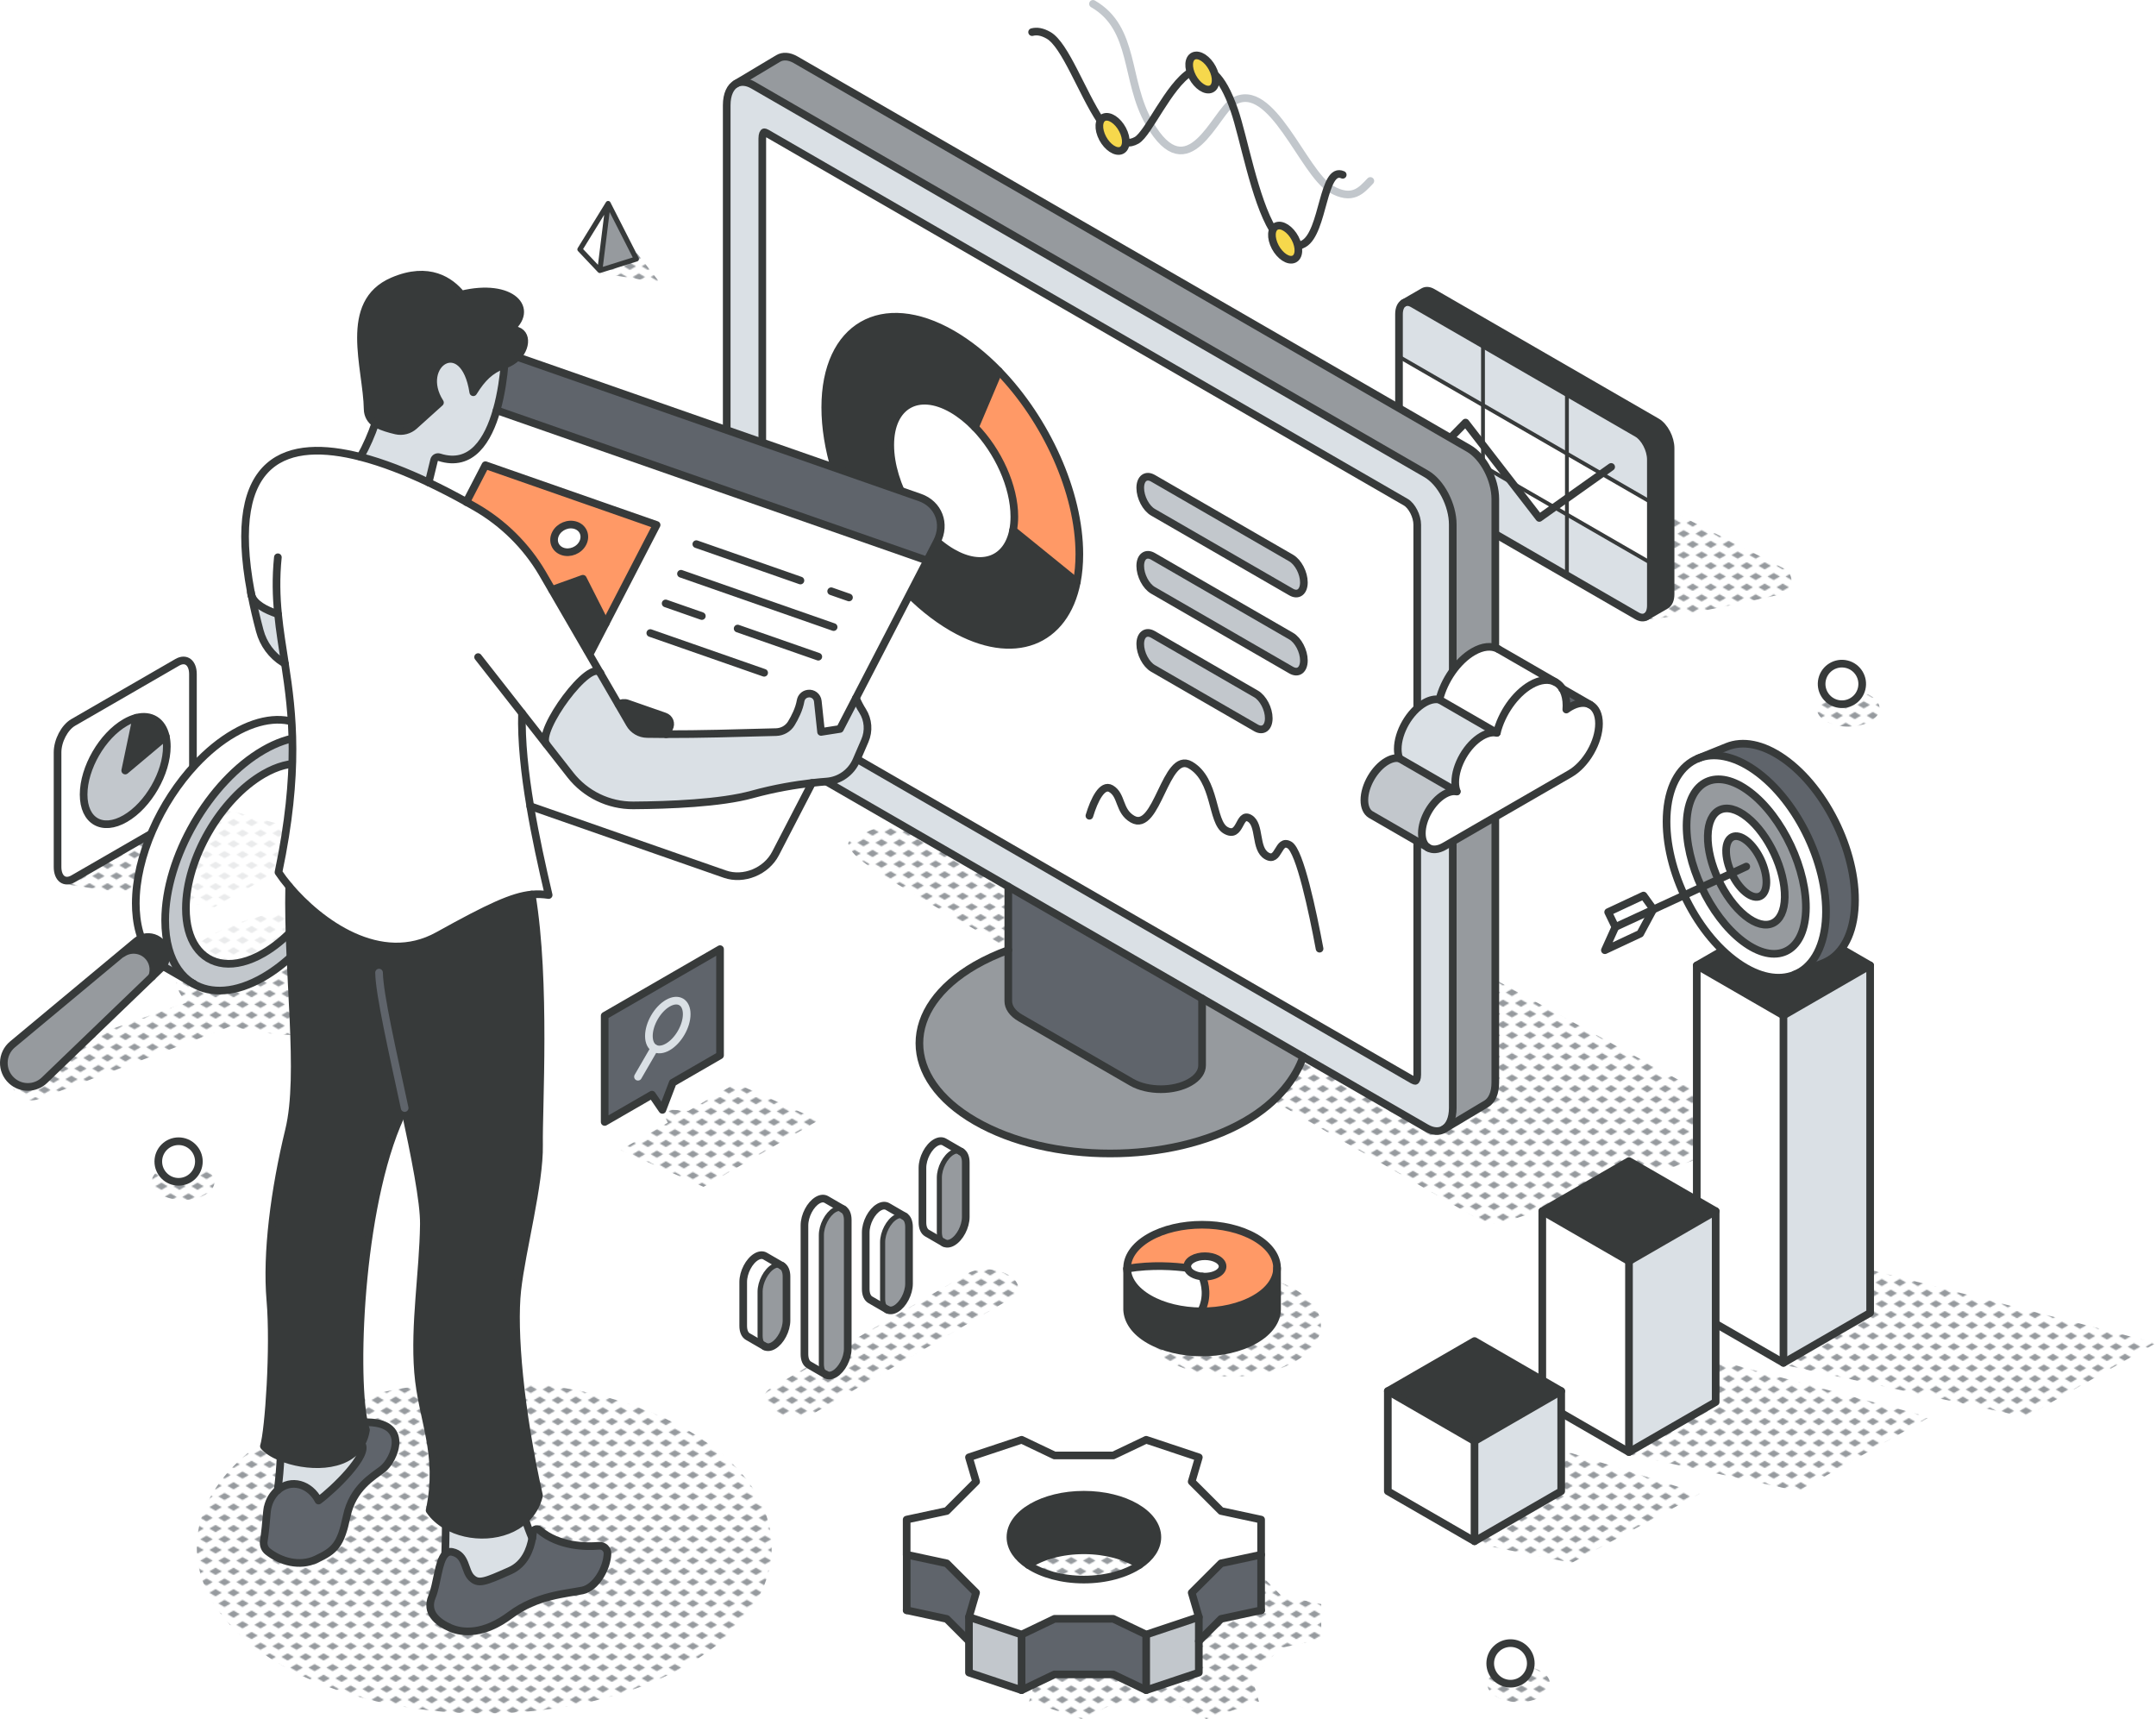 <?xml version="1.0" encoding="UTF-8"?>
<svg id="Layer_2" data-name="Layer 2" xmlns="http://www.w3.org/2000/svg" xmlns:xlink="http://www.w3.org/1999/xlink" viewBox="0 0 765.99 610.68">
  <defs>
    <style>
      .cls-1 {
        fill: url(#New_Pattern_Swatch_3);
      }

      .cls-2 {
        fill: #c2c7cc;
      }

      .cls-3, .cls-4, .cls-5, .cls-6, .cls-7, .cls-8, .cls-9 {
        fill: none;
      }

      .cls-3, .cls-10, .cls-11, .cls-5, .cls-6, .cls-7, .cls-8, .cls-9 {
        stroke-linecap: round;
        stroke-linejoin: round;
      }

      .cls-3, .cls-10, .cls-11, .cls-5, .cls-7, .cls-8 {
        stroke-width: 2.72px;
      }

      .cls-3, .cls-10, .cls-11, .cls-6, .cls-9 {
        stroke: #373a3a;
      }

      .cls-12 {
        fill: #969a9e;
      }

      .cls-13, .cls-11, .cls-14 {
        fill: #fff;
      }

      .cls-10 {
        fill: #f6d84c;
      }

      .cls-5 {
        stroke: #dae0e5;
      }

      .cls-15 {
        fill: #f96;
      }

      .cls-16 {
        fill: #373a3a;
      }

      .cls-14 {
        opacity: .8;
      }

      .cls-6 {
        stroke-width: 1.36px;
      }

      .cls-17 {
        fill: #dae0e5;
      }

      .cls-18 {
        fill: url(#New_Pattern_Swatch_3-2);
      }

      .cls-7 {
        stroke: #5f646b;
      }

      .cls-8 {
        stroke: #c2c7cc;
      }

      .cls-9 {
        stroke-width: 1.81px;
      }

      .cls-19 {
        fill: #5f646b;
      }
    </style>
    <pattern id="New_Pattern_Swatch_3" data-name="New Pattern Swatch 3" x="0" y="0" width="16" height="19" patternTransform="translate(-4704.23 -4480.6) scale(.4)" patternUnits="userSpaceOnUse" viewBox="0 0 16 19">
      <g>
        <rect class="cls-4" x="0" width="16" height="19"/>
        <g>
          <polygon class="cls-12" points="16 22.18 10.5 19 16 15.82 21.5 19 16 22.18"/>
          <polygon class="cls-12" points="8 12.68 2.5 9.5 8 6.32 13.5 9.5 8 12.68"/>
        </g>
        <polygon class="cls-12" points="0 22.18 -5.5 19 0 15.82 5.5 19 0 22.18"/>
        <polygon class="cls-12" points="16 3.18 10.5 0 16 -3.18 21.5 0 16 3.18"/>
        <polygon class="cls-12" points="0 3.18 -5.5 0 0 -3.18 5.5 0 0 3.18"/>
      </g>
    </pattern>
    <pattern id="New_Pattern_Swatch_3-2" data-name="New Pattern Swatch 3" patternTransform="translate(-4701.21 -4477.22) scale(.4)" xlink:href="#New_Pattern_Swatch_3"/>
  </defs>
  <g id="Layer_2-2" data-name="Layer 2">
    <g>
      <path class="cls-1" d="M244.26,591.4c-39.88,23.03-104.54,23.03-144.43,0-39.88-23.03-39.88-60.36,0-83.38,39.88-23.03,104.54-23.03,144.43,0,39.88,23.03,39.88,60.36,0,83.38Z"/>
      <path class="cls-1" d="M547.45,602.77c-4.36,2.52-11.42,2.52-15.78,0-4.36-2.52-4.36-6.59,0-9.11s11.42-2.52,15.78,0c4.36,2.52,4.36,6.59,0,9.11Z"/>
      <path class="cls-1" d="M72.94,424.38c-4.36,2.52-11.42,2.52-15.78,0-4.36-2.52-4.36-6.59,0-9.11,4.36-2.52,11.42-2.52,15.78,0,4.36,2.52,4.36,6.59,0,9.11Z"/>
      <path class="cls-1" d="M664.52,256.23c-4.36,2.52-11.42,2.52-15.78,0-4.36-2.52-4.36-6.59,0-9.11,4.36-2.52,11.42-2.52,15.78,0s4.36,6.59,0,9.11Z"/>
      <path class="cls-1" d="M460.08,483.69c-12.28,7.09-32.2,7.09-44.48,0-12.28-7.09-12.28-18.59,0-25.68,12.28-7.09,32.2-7.09,44.48,0,12.28,7.09,12.28,18.59,0,25.68Z"/>
      <polygon class="cls-1" points="469.41 569.83 469.41 582.31 455.19 585.36 444.75 595.79 447.28 604.44 428.58 610.68 416.88 605.08 396.01 605.08 384.32 610.68 365.62 604.44 368.14 595.79 357.71 585.36 343.5 582.31 343.48 582.31 343.48 569.83 357.71 566.78 368.16 556.34 365.62 547.71 384.33 541.47 396.01 547.05 416.88 547.05 428.58 541.47 447.28 547.71 444.75 556.34 455.19 566.78 469.41 569.83"/>
      <polygon class="cls-1" points="523.74 548.19 558.4 555.18 603.9 530.61 545.13 512.03 523.74 548.19"/>
      <polygon class="cls-1" points="577.95 516.53 638.99 529.73 685.44 503.43 599.35 480.37 577.95 516.53"/>
      <polygon class="cls-1" points="633.26 484.73 719.55 503.39 765.99 477.1 654.66 448.57 633.26 484.73"/>
      <path class="cls-18" d="M477.42,405.51l47.23,27.27c2.55,1.47,6.36,2.26,8.5,1.76l94.38-30.72c2.14-.5,1.8-2.11-.76-3.58l-193.91-105.97c-2.56-1.48-6.36-2.27-8.5-1.76l-3.29.76c-1.24-1.15-2.77-2.09-4.52-2.8-25-10.08-52.88-7.98-78.86-3.52-.09.02-37.58,8.59-36.28,12.91,2.24,7.4,11.11,10.45,154.59,93.29l21.41,12.36Z"/>
      <polygon class="cls-1" points="249.95 421.61 220.43 408.52 237.24 398.82 235.03 394.07 244.62 394.55 261.42 384.85 290.94 397.94 249.95 421.61"/>
      <path class="cls-1" d="M359.3,461.21l-70.03,40.78c-3.68,2.12-10.11,1.86-14.35-.6-4.25-2.45-4.71-6.16-1.03-8.29l70.03-40.78c3.68-2.12,10.11-1.86,14.35.6,4.25,2.45,4.71,6.16,1.03,8.29Z"/>
      <path class="cls-1" d="M585.32,220.06c10.36-.86,32.87-5.66,47.32-8.91,4.5-1.01,5.26-7.09,1.16-9.19l-60.68-31.01,12.21,49.1Z"/>
      <polygon class="cls-1" points="213.69 97.09 234.46 100.43 222.66 85.3 213.69 97.09"/>
      <polygon class="cls-1" points="21.61 313.84 76.22 322.24 118.62 298.18 55.6 280.62 21.61 313.84"/>
      <path class="cls-1" d="M148.05,325.52c-22.03-6.85-54.85-3.75-73.33,6.91-12.77,7.38-15.33,16.44-8.41,23.59,0,0-57.61,20.68-57.64,20.69-3.78,1.43-5.68,5.65-4.25,9.43,1.43,3.78,5.65,5.68,9.43,4.25l68.49-25.91c22,6.38,54,3.22,72.14-7.26,18.47-10.66,15.59-24.86-6.43-31.71Z"/>
      <g>
        <g>
          <path class="cls-13" d="M48.42,255c-1.25.32-2.57.87-3.93,1.66-8.16,4.71-14.78,16.17-14.78,25.59s6.62,13.25,14.78,8.54c8.17-4.71,14.78-16.18,14.78-25.61,0-1.31-.13-2.49-.37-3.57-1.2-5.43-5.27-7.97-10.48-6.61ZM26.01,312.16c-3.08,1.78-5.57-.1-5.57-4.2v-40.7c0-4.1,2.49-8.86,5.57-10.63l36.97-21.35c3.07-1.77,5.56.11,5.56,4.21v40.7c0,4.1-2.49,8.85-5.56,10.62l-36.97,21.35Z"/>
          <path class="cls-2" d="M58.91,261.61c.25,1.08.37,2.27.37,3.57,0,9.43-6.62,20.89-14.78,25.61-8.16,4.71-14.78.89-14.78-8.54s6.62-20.88,14.78-25.59c1.36-.79,2.68-1.34,3.93-1.66l-3.93,18.72,14.41-12.11Z"/>
          <path class="cls-16" d="M58.91,261.61l-14.41,12.11,3.93-18.72c5.22-1.36,9.28,1.18,10.48,6.61Z"/>
        </g>
        <g>
          <path class="cls-3" d="M62.99,290.81l-36.97,21.35c-3.08,1.78-5.57-.1-5.57-4.2v-40.7c0-4.1,2.49-8.86,5.57-10.63l36.97-21.35c3.07-1.77,5.56.11,5.56,4.21v40.7c0,4.1-2.49,8.85-5.56,10.62Z"/>
          <path class="cls-3" d="M48.42,255c-1.25.32-2.57.87-3.93,1.66-8.16,4.71-14.78,16.17-14.78,25.59s6.62,13.25,14.78,8.54c8.17-4.71,14.78-16.18,14.78-25.61,0-1.31-.13-2.49-.37-3.57-1.22-5.43-5.26-7.96-10.48-6.61Z"/>
          <polyline class="cls-3" points="58.91 261.6 44.49 273.72 48.42 255 48.42 254.99"/>
        </g>
      </g>
      <g>
        <g>
          <path class="cls-19" d="M255.82,337.17v37.73l-16.8,9.7-3.69,9.67-3.69-5.41-16.81,9.7v-37.72l40.99-23.67ZM237.26,371.9c3.71-2.14,6.72-7.35,6.72-11.64s-3.01-6.02-6.72-3.88c-3.71,2.14-6.72,7.36-6.72,11.64s3,6.02,6.72,3.88Z"/>
          <path class="cls-19" d="M243.98,360.26c0,4.29-3.01,9.49-6.72,11.64-3.71,2.14-6.72.41-6.72-3.88s3-9.49,6.72-11.64c3.71-2.14,6.72-.4,6.72,3.88Z"/>
        </g>
        <g>
          <polygon class="cls-3" points="239.02 384.6 235.33 394.27 231.63 388.86 214.83 398.56 214.83 360.84 255.82 337.17 255.82 374.9 239.02 384.6"/>
          <path class="cls-5" d="M243.98,360.26c0-4.28-3.01-6.02-6.72-3.88-3.71,2.14-6.72,7.36-6.72,11.64s3,6.02,6.72,3.88c3.71-2.14,6.72-7.35,6.72-11.64Z"/>
          <line class="cls-5" x1="232.51" y1="372.38" x2="226.66" y2="382.49"/>
        </g>
      </g>
      <g>
        <g>
          <path class="cls-16" d="M593.53,159.23v51.83c0,1.97-.66,3.35-1.7,3.95l-6.98,4.04c1.03-.59,1.68-1.98,1.68-3.95v-51.83c0-3.6-2.19-7.79-4.89-9.35l-79.69-46.02c-1.19-.69-2.28-.75-3.13-.3l6.91-3.99c.86-.5,1.98-.45,3.2.25l79.7,46.02c2.7,1.56,4.9,5.75,4.9,9.35Z"/>
          <path class="cls-17" d="M586.53,200v15.1c0,1.97-.65,3.36-1.68,3.95-.86.5-1.98.45-3.21-.25l-24.93-14.4v-21.62l29.82,17.22Z"/>
          <polygon class="cls-13" points="586.53 178.38 586.53 200 556.7 182.78 556.7 177.02 569.04 168.27 586.53 178.38"/>
          <path class="cls-17" d="M569.04,168.27l-12.34-7.13v-21.63l24.93,14.4c2.7,1.56,4.89,5.75,4.89,9.35v15.1l-17.49-10.1Z"/>
          <polygon class="cls-13" points="569.04 168.27 556.7 177.02 556.7 161.15 569.04 168.27"/>
          <polygon class="cls-17" points="556.7 182.78 556.7 204.4 526.88 187.18 526.88 165.55 537.28 171.56 546.88 183.99 552.22 180.2 556.7 182.78"/>
          <polygon class="cls-13" points="556.7 177.02 556.7 182.78 552.22 180.2 556.7 177.02"/>
          <polygon class="cls-13" points="556.7 171.95 556.7 177.02 552.22 180.2 537.28 171.56 526.88 158.12 526.88 143.93 556.7 161.15 556.7 171.95"/>
          <polygon class="cls-17" points="556.7 139.52 556.7 161.15 526.88 143.93 526.88 122.3 556.7 139.52"/>
          <polygon class="cls-13" points="541.57 174.04 552.22 180.2 546.88 183.99 537.28 171.56 541.57 174.04"/>
          <polygon class="cls-13" points="537.28 171.56 526.88 165.55 526.88 158.12 537.28 171.56"/>
          <path class="cls-17" d="M513.24,157.68l13.64,7.88v21.63l-24.93-14.4c-2.71-1.56-4.9-5.75-4.9-9.35v-15.1l16.19,9.34Z"/>
          <polygon class="cls-13" points="526.88 159.5 526.88 165.55 513.24 157.68 520.68 150.11 526.88 158.12 526.88 159.5"/>
          <polygon class="cls-13" points="526.88 143.93 526.88 158.12 520.68 150.11 513.24 157.68 497.04 148.34 497.04 126.71 526.88 143.93"/>
          <path class="cls-17" d="M526.88,122.3v21.63l-29.83-17.23v-15.1c0-1.97.66-3.36,1.69-3.96l.08-.05c.84-.45,1.93-.38,3.13.3l24.93,14.4Z"/>
        </g>
        <g>
          <path class="cls-3" d="M498.73,107.65c-1.03.6-1.69,1.99-1.69,3.96v51.82c0,3.6,2.19,7.79,4.9,9.35l79.69,46.02c1.23.7,2.35.75,3.21.25,1.03-.59,1.68-1.98,1.68-3.95v-51.83c0-3.6-2.19-7.79-4.89-9.35l-79.69-46.02c-1.19-.69-2.28-.75-3.13-.3"/>
          <line class="cls-6" x1="556.7" y1="139.52" x2="556.7" y2="204.4"/>
          <line class="cls-6" x1="526.88" y1="122.3" x2="526.88" y2="187.18"/>
          <line class="cls-6" x1="586.53" y1="178.38" x2="497.04" y2="126.71"/>
          <line class="cls-6" x1="586.53" y1="200" x2="497.04" y2="148.34"/>
          <polyline class="cls-3" points="508.23 162.77 520.68 150.11 546.88 183.99 572.42 165.87"/>
          <path class="cls-3" d="M584.85,219.05l6.98-4.04c1.04-.6,1.7-1.98,1.7-3.95v-51.83c0-3.6-2.2-7.79-4.9-9.35l-79.7-46.02c-1.22-.7-2.34-.75-3.2-.25l-6.99,4.04"/>
        </g>
      </g>
      <g>
        <g>
          <path class="cls-12" d="M4.45,371.01c-4,3.34-4.14,9.4-.3,12.89,3.31,3.02,8.41,2.95,11.64-.16l38.26-36.8c.98-2.6.35-5.67-1.85-7.68-2.41-2.18-5.98-2.41-8.63-.63l-.08-.1-39.03,32.49Z"/>
          <path class="cls-16" d="M43.48,338.52l.08.1c2.65-1.78,6.22-1.55,8.63.63,2.21,2.01,2.83,5.08,1.85,7.68l3.04-2.92c.25-.24.48-.5.68-.76,1.29-1.7,1.63-3.89,1.01-5.85-.33-1.06-.94-2.04-1.83-2.84-1.86-1.69-4.46-2.11-6.7-1.24-.64.25-1.25.6-1.8,1.06l-4.98,4.15Z"/>
          <path class="cls-13" d="M48.25,320.94c0,.79.02,1.57.06,2.33.21,3.78.87,7.15,1.95,10.04,2.24-.87,4.84-.45,6.7,1.24.89.8,1.49,1.79,1.83,2.84l1.17-.34c-.83-2.97-1.27-6.34-1.27-10.09,0-22.26,15.64-49.35,34.92-60.48,9.45-5.45,18.03-6.07,24.32-2.65l-10.07-5.82c-6.32-3.65-15.05-3.12-24.69,2.45-4.86,2.8-9.48,6.61-13.69,11.11-12.49,13.36-21.23,32.71-21.23,49.37Z"/>
          <path class="cls-2" d="M57.78,343.25l.59.23s.07.05.1.06l9.98,5.75c-3.96-2.46-6.92-6.62-8.49-12.24l-1.17.34c.62,1.96.28,4.15-1.01,5.85Z"/>
          <path class="cls-2" d="M68.53,349.35c6.34,3.89,15.23,3.46,25.07-2.22,15.76-9.1,29.09-28.85,33.43-47.92.97-4.26,1.49-8.49,1.49-12.56,0-11.13-3.91-18.96-10.23-22.6l-.37-.21c-6.29-3.41-14.87-2.8-24.32,2.65-19.28,11.13-34.92,38.22-34.92,60.48,0,3.75.44,7.12,1.27,10.09,1.57,5.63,4.53,9.78,8.49,12.24l.08.05ZM69.62,336.31c-2.27-3.31-3.56-7.9-3.56-13.59,0-17.57,12.34-38.94,27.55-47.72,4.93-2.84,9.56-4.02,13.57-3.7,8.35.64,13.98,7.74,13.98,19.6,0,17.57-12.34,38.94-27.55,47.72-10.29,5.95-19.26,4.61-23.99-2.31Z"/>
          <path class="cls-14" d="M66.05,322.71c0,5.69,1.29,10.29,3.56,13.59,4.73,6.92,13.7,8.26,23.99,2.31,15.21-8.78,27.55-30.15,27.55-47.72,0-11.87-5.64-18.97-13.98-19.6-4.01-.32-8.63.85-13.57,3.7-15.21,8.79-27.55,30.15-27.55,47.72Z"/>
        </g>
        <g>
          <path class="cls-3" d="M68.53,349.35c6.34,3.89,15.23,3.46,25.07-2.22,15.76-9.1,29.09-28.85,33.43-47.92.97-4.26,1.49-8.49,1.49-12.56,0-11.13-3.91-18.96-10.23-22.6"/>
          <path class="cls-3" d="M117.92,263.83c-6.29-3.41-14.87-2.8-24.32,2.65-19.28,11.13-34.92,38.22-34.92,60.48,0,3.75.44,7.12,1.27,10.09,1.57,5.63,4.53,9.78,8.49,12.24"/>
          <path class="cls-3" d="M107.17,271.29c-4.01-.32-8.63.85-13.57,3.7-15.21,8.79-27.55,30.15-27.55,47.72,0,5.69,1.29,10.29,3.56,13.59,4.73,6.92,13.7,8.26,23.99,2.31,15.21-8.78,27.55-30.15,27.55-47.72,0-11.87-5.64-18.97-13.98-19.6Z"/>
          <path class="cls-3" d="M118.29,264.04l-10.44-6.03c-6.32-3.65-15.05-3.12-24.69,2.45-4.86,2.8-9.48,6.61-13.69,11.11-12.49,13.36-21.23,32.71-21.23,49.37,0,.79.02,1.57.06,2.33.21,3.78.87,7.15,1.95,10.04"/>
          <path class="cls-3" d="M58.37,343.48s.07.05.1.06l10.45,6.02"/>
          <path class="cls-3" d="M54.05,346.93l-38.26,36.8c-3.23,3.11-8.33,3.18-11.64.16-3.84-3.49-3.7-9.55.3-12.89l44.01-36.64c.55-.46,1.16-.81,1.8-1.06,2.24-.87,4.84-.45,6.7,1.24.89.8,1.49,1.79,1.83,2.84.62,1.96.28,4.15-1.01,5.85-.2.26-.43.52-.68.76l-3.04,2.92Z"/>
          <path class="cls-3" d="M43.57,338.62c2.65-1.78,6.22-1.55,8.63.63,2.21,2.01,2.83,5.08,1.85,7.68"/>
        </g>
      </g>
      <g id="avatar_button" data-name="avatar button">
        <g>
          <path class="cls-15" d="M453.72,450.64c.08-4-2.52-8.01-7.79-11.06-10.41-6-27.27-6-37.68,0-5.3,3.06-7.89,7.08-7.79,11.08,8.85-1.49,17-.83,21.42-.23h.02c-.28-1.1.29-2.27,1.75-3.12,2.46-1.42,6.43-1.41,8.88,0,2.46,1.42,2.45,3.72,0,5.13-1.47.84-3.49,1.18-5.39,1.02,1.04,2.55,2.19,7.27-.4,12.37,6.93.05,13.89-1.45,19.19-4.51,5.12-2.96,7.72-6.82,7.8-10.69Z"/>
          <path class="cls-16" d="M400.45,450.65s0,14.55,0,14.62c.17,3.86,2.69,7.72,7.8,10.67,5.12,2.95,11.78,4.45,18.48,4.51,6.93.05,13.89-1.45,19.19-4.51,5.2-3,7.8-6.94,7.8-10.88v-14.42c-.08,3.87-2.68,7.73-7.8,10.69-5.3,3.05-12.26,4.56-19.19,4.51-6.71-.05-13.36-1.55-18.48-4.51-5.11-2.95-7.71-6.8-7.8-10.67Z"/>
          <path class="cls-13" d="M400.45,450.65c.09,3.87,2.69,7.72,7.8,10.67,5.12,2.95,11.78,4.45,18.48,4.51,2.59-5.1,1.44-9.82.4-12.37-1.28-.11-2.51-.46-3.49-1.02-.97-.56-1.56-1.27-1.75-2.01h-.02c-4.42-.6-12.57-1.25-21.42.23Z"/>
          <path class="cls-13" d="M423.64,447.31c-1.47.84-2.04,2.02-1.75,3.11.19.74.78,1.45,1.75,2.01.98.57,2.21.91,3.49,1.02,1.9.17,3.92-.18,5.39-1.02,2.45-1.42,2.46-3.71,0-5.13-2.45-1.41-6.42-1.42-8.88,0Z"/>
        </g>
        <g>
          <path class="cls-3" d="M400.45,450.65c-.09-4,2.5-8.02,7.79-11.08,10.41-6,27.27-6,37.68,0,5.28,3.05,7.88,7.06,7.79,11.06-.08,3.87-2.68,7.73-7.8,10.69-5.3,3.05-12.26,4.56-19.19,4.51-6.71-.05-13.36-1.55-18.48-4.51-5.11-2.95-7.71-6.8-7.8-10.67Z"/>
          <path class="cls-3" d="M421.89,450.42c-.29-1.1.29-2.27,1.75-3.11,2.46-1.42,6.43-1.41,8.88,0,2.46,1.42,2.45,3.72,0,5.13-1.47.84-3.49,1.19-5.39,1.02-1.28-.11-2.51-.46-3.49-1.02-.97-.56-1.56-1.27-1.75-2.01Z"/>
          <path class="cls-3" d="M427.13,453.46c1.04,2.55,2.19,7.27-.4,12.37"/>
          <path class="cls-3" d="M421.87,450.43c-4.42-.6-12.57-1.26-21.42.23"/>
          <path class="cls-3" d="M400.45,450.65s0,14.55,0,14.62c.17,3.86,2.69,7.72,7.8,10.67,5.12,2.95,11.78,4.45,18.48,4.51,6.93.05,13.89-1.45,19.19-4.51,5.2-3,7.8-6.94,7.8-10.88v-14.61"/>
        </g>
      </g>
      <g id="cube">
        <g>
          <polygon class="cls-17" points="633.63 484.13 633.63 360.73 664.43 342.95 664.43 466.36 633.63 484.13"/>
          <polygon class="cls-16" points="633.63 325.17 664.43 342.95 633.63 360.73 602.83 342.95 633.63 325.17"/>
          <polygon class="cls-13" points="602.83 466.36 602.83 342.95 633.63 360.73 633.63 484.13 602.83 466.36"/>
        </g>
        <g>
          <polygon class="cls-3" points="602.83 342.95 633.63 325.17 664.43 342.95 633.63 360.73 602.83 342.95"/>
          <line class="cls-3" x1="633.63" y1="360.73" x2="633.63" y2="484.13"/>
          <polyline class="cls-3" points="602.83 342.95 602.83 466.36 633.63 484.13 664.43 466.36 664.43 342.95"/>
        </g>
      </g>
      <g id="cube-2" data-name="cube">
        <g>
          <polygon class="cls-17" points="609.55 430.24 609.55 498.04 578.75 515.82 578.75 448.02 609.55 430.24"/>
          <polygon class="cls-16" points="609.55 430.24 578.75 448.02 547.95 430.24 578.75 412.46 609.55 430.24"/>
          <polygon class="cls-13" points="578.75 448.02 578.75 515.82 547.95 498.04 547.95 430.24 578.75 448.02"/>
        </g>
        <g>
          <polygon class="cls-3" points="547.95 430.24 578.75 412.46 609.55 430.24 578.75 448.02 547.95 430.24"/>
          <line class="cls-3" x1="578.75" y1="448.02" x2="578.75" y2="515.82"/>
          <polyline class="cls-3" points="547.95 430.24 547.95 498.04 578.75 515.82 609.55 498.04 609.55 430.24"/>
        </g>
      </g>
      <g id="monitor_screen_computer" data-name="monitor screen computer">
        <g>
          <path class="cls-12" d="M531.25,177.28v207.28c0,3.76-1.24,6.41-3.21,7.57l-15.1,9.02h0c1.97-1.16,3.19-3.82,3.19-7.57v-207.26c0-6.94-4.19-14.98-9.39-17.98L267.6,30.26c-2.3-1.32-4.39-1.45-6.03-.56l14.92-8.93c1.65-.97,3.82-.9,6.2.47l239.15,138.08c5.19,2.99,9.41,11.04,9.41,17.96Z"/>
          <path class="cls-17" d="M516.14,368.51v25.06c0,3.76-1.22,6.41-3.19,7.56-1.66,1-3.83.91-6.2-.46l-238.71-137.8c-6.09-3.52-9.84-10.03-9.84-17.08V37.37c0-3.88,1.31-6.56,3.38-7.67,1.63-.89,3.73-.76,6.03.56l239.15,138.08c5.2,2.99,9.39,11.04,9.39,17.98v182.2ZM503.52,381.78v-195.39c0-3.01-1.91-6.75-4.07-8L272.4,47.3c-.47-.27-.76-.31-.86-.31-.3,0-.71.77-.71,2.17v195.39c0,3.02,1.9,6.76,4.07,8.01l227.05,131.09c.47.27.76.31.86.31.29,0,.71-.77.71-2.18Z"/>
          <path class="cls-13" d="M503.52,186.39v195.39c0,1.41-.42,2.18-.71,2.18-.1,0-.39-.04-.86-.31l-227.05-131.09c-2.17-1.25-4.07-4.99-4.07-8.01V49.16c0-1.4.41-2.17.71-2.17.1,0,.39.04.86.31l227.05,131.09c2.16,1.25,4.07,4.99,4.07,8Z"/>
          <path class="cls-12" d="M453.13,369.74l9.84,5.69c-2.43,7.12-8.77,16.06-20.58,22.84-13.25,7.65-30.59,11.48-47.95,11.48s-34.69-3.83-47.94-11.48c-26.47-15.28-26.47-40.07,0-55.37,3.64-2.08,7.58-3.9,11.74-5.4v18.11c0,2.17,1.42,4.34,4.29,5.99l39.53,22.83c5.73,3.31,15.01,3.31,20.73,0,2.88-1.66,4.32-3.84,4.3-6.03v-23.7l26.04,15.03Z"/>
          <path class="cls-19" d="M427.09,378.41c.01,2.18-1.42,4.37-4.3,6.03-5.73,3.31-15.01,3.31-20.73,0l-39.53-22.83c-2.87-1.65-4.29-3.82-4.29-5.99v-40.67l68.86,39.76v23.7Z"/>
        </g>
        <g>
          <path class="cls-3" d="M358.23,314.95l-90.2-52.07c-6.09-3.52-9.84-10.03-9.84-17.08V37.37c0-3.88,1.31-6.56,3.38-7.67,1.64-.88,3.73-.76,6.03.56l239.15,138.08c5.2,2.99,9.39,11.04,9.39,17.98v207.26c0,3.76-1.23,6.4-3.19,7.56-1.67.99-3.83.91-6.2-.46l-148.52-85.73Z"/>
          <path class="cls-3" d="M512.95,401.15l15.1-9.02c1.97-1.16,3.21-3.82,3.21-7.57v-207.28c0-6.92-4.22-14.97-9.41-17.96L282.69,21.24c-2.38-1.37-4.55-1.45-6.2-.47l-15.1,9.02"/>
          <path class="cls-3" d="M462.97,375.43c-2.43,7.12-8.77,16.06-20.58,22.84-13.25,7.65-30.59,11.48-47.95,11.48s-34.69-3.83-47.94-11.48c-26.47-15.28-26.47-40.07,0-55.37,3.64-2.08,7.58-3.9,11.74-5.4"/>
          <path class="cls-3" d="M502.81,383.96c-.1,0-.39-.04-.86-.31l-227.05-131.09c-2.17-1.25-4.07-4.99-4.07-8.01V49.16c0-1.4.41-2.17.71-2.17.1,0,.39.04.86.31l227.05,131.09c2.16,1.25,4.07,4.99,4.07,8v195.39c0,1.41-.42,2.18-.71,2.18Z"/>
          <path class="cls-3" d="M358.23,314.95v40.67c0,2.17,1.42,4.34,4.29,5.99l39.53,22.83c5.73,3.31,15.01,3.31,20.73,0,2.88-1.66,4.32-3.84,4.3-6.03v-23.69"/>
        </g>
      </g>
      <g>
        <g>
          <path class="cls-2" d="M446.24,246.5c2.5,1.44,4.53,5.31,4.53,8.65,0,1.67-.51,2.88-1.33,3.5-.82.62-1.95.64-3.2-.08l-36.6-21.13c-2.5-1.44-4.53-5.32-4.53-8.65,0-1.67.51-2.88,1.33-3.5.82-.62,1.95-.64,3.2.08l36.6,21.13Z"/>
          <path class="cls-2" d="M458.72,225.97c2.5,1.44,4.53,5.32,4.53,8.65,0,1.67-.51,2.89-1.33,3.51-.82.62-1.95.63-3.2-.09l-49.08-28.34c-2.5-1.44-4.53-5.31-4.53-8.65,0-1.66.51-2.88,1.33-3.5.82-.62,1.95-.64,3.2.08l49.08,28.34Z"/>
          <path class="cls-2" d="M458.72,198.24c2.5,1.44,4.53,5.31,4.53,8.65,0,1.66-.51,2.88-1.33,3.5-.82.62-1.95.64-3.2-.08l-49.08-28.34c-2.5-1.44-4.53-5.32-4.53-8.65,0-1.67.51-2.89,1.33-3.51.82-.62,1.95-.63,3.2.09l49.08,28.34Z"/>
          <path class="cls-15" d="M383.47,196.87c0,3.55-.3,6.85-.89,9.86l-22.64-18.37c.29-1.47.44-3.08.44-4.81,0-10.77-5.79-23.31-13.98-31.76h0s8.45-19.95,8.45-19.95c16.76,17.29,28.62,42.98,28.62,65.05Z"/>
          <path class="cls-16" d="M359.94,188.35l22.64,18.37c-4.17,21.42-22.39,28.83-44.24,16.21-24.93-14.39-45.14-49.4-45.14-78.19s20.21-40.45,45.14-26.05c5.82,3.36,11.4,7.86,16.51,13.13l-8.45,19.94h0c-2.5-2.56-5.22-4.76-8.06-6.41-12.18-7.03-22.05-1.34-22.05,12.72s9.87,31.16,22.05,38.19c10.67,6.16,19.57,2.53,21.6-7.92Z"/>
        </g>
        <g>
          <path class="cls-3" d="M382.58,206.72c.59-3.01.89-6.3.89-9.86,0-22.06-11.86-47.76-28.62-65.05-5.11-5.27-10.69-9.76-16.51-13.13-24.93-14.39-45.14-2.73-45.14,26.05s20.21,63.79,45.14,78.19c21.85,12.62,40.06,5.2,44.24-16.21Z"/>
          <path class="cls-3" d="M359.94,188.35c.29-1.47.44-3.08.44-4.81,0-10.77-5.79-23.31-13.98-31.76-2.5-2.58-5.22-4.77-8.06-6.42-12.18-7.03-22.05-1.34-22.05,12.72s9.87,31.16,22.05,38.19c10.67,6.16,19.57,2.53,21.6-7.92Z"/>
          <line class="cls-3" x1="346.4" y1="151.77" x2="354.85" y2="131.82"/>
          <line class="cls-3" x1="359.94" y1="188.35" x2="382.58" y2="206.72"/>
          <path class="cls-3" d="M458.72,210.31l-49.08-28.34c-2.5-1.44-4.53-5.32-4.53-8.65,0-1.67.51-2.89,1.33-3.51.82-.62,1.95-.63,3.2.09l49.08,28.34c2.5,1.44,4.53,5.31,4.53,8.65,0,1.66-.51,2.88-1.33,3.5-.82.62-1.95.64-3.2-.08Z"/>
          <path class="cls-3" d="M458.72,238.04l-49.08-28.34c-2.5-1.44-4.53-5.31-4.53-8.65,0-1.66.51-2.88,1.33-3.5.82-.62,1.95-.64,3.2.08l49.08,28.34c2.5,1.44,4.53,5.32,4.53,8.65,0,1.67-.51,2.89-1.33,3.51-.82.62-1.95.63-3.2-.09Z"/>
          <path class="cls-3" d="M446.24,258.57l-36.6-21.13c-2.5-1.44-4.53-5.32-4.53-8.65,0-1.67.51-2.88,1.33-3.5.82-.62,1.95-.64,3.2.08l36.6,21.13c2.5,1.44,4.53,5.31,4.53,8.65,0,1.67-.51,2.88-1.33,3.5-.82.62-1.95.64-3.2-.08Z"/>
          <path class="cls-3" d="M387.05,289.79c1.74-5.77,4.58-11.41,7.65-9.63,4.01,2.32,2.66,7.93,7.64,10.81,8.85,5.1,11.66-24.36,20.57-19.22,9.16,5.29,7.44,20.25,12.52,23.18,5.49,3.17,4.59-6.52,8.54-4.24,3.94,2.28,1.72,10.83,6.1,13.36,4.37,2.52,3.93-6.27,8.06-3.88,3.69,2.13,8.22,23.67,10.69,36.84"/>
        </g>
      </g>
      <g>
        <g>
          <path class="cls-19" d="M326.79,176.73c6.64,2.32,9.35,9.36,6.05,15.73l-3.45,6.68-152.95-53.39c1.72-6.04,2.48-12.27,2.81-16.18h0c1.84-.59,3.35-1.59,4.49-2.77l143.06,49.93Z"/>
          <path class="cls-13" d="M329.39,199.13l-30.97,59.82-6.71,1.05-1.16-10.91c-.18-1.72-1.75-2.93-3.45-2.69l-.09.02c-1.32.18-2.34,1.21-2.57,2.52-.52,2.99-2.03,5.94-3.31,8.05-1.15,1.86-3.17,3.01-5.36,3.08-14.73.41-26.96.78-39.13.74l1.1-2.12c.88-1.7.15-3.57-1.61-4.19l-13.22-4.61c-1.04-.37-2.21-.21-3.17.32l-11.07-19.17,1.31.46,23.3-45.02-60.82-21.23-6.76,13.06c-4.08-2.28-8.63-4.65-13.41-6.92l1.93-7.91c.2-.83,1.07-1.3,1.88-1.04,11.5,3.68,17.36-6.23,20.34-16.69l152.95,53.39Z"/>
          <path class="cls-17" d="M306.47,252.52c2.02,3.18,2.3,7.16.8,10.6l-3.02,6.99c-1.85,4.27-5.91,7.16-10.55,7.51-1.54.12-3.3.28-5.21.5-5.86.67-13.29,1.88-21.26,4.08-11.19,3.1-29.56,3.81-42.23,3.89-8.71.05-16.96-3.95-22.35-10.81l-8.54-10.9c-3.63-4.63,15.82-31.16,19.3-25.13h0l10.29,17.88c1.26,2.2,3.6,3.56,6.14,3.61,2.28.04,4.54.07,6.79.07,12.17.04,24.39-.34,39.13-.74,2.19-.07,4.22-1.22,5.36-3.08,1.28-2.1,2.79-5.06,3.31-8.05.23-1.31,1.24-2.34,2.57-2.52l.09-.02c1.71-.24,3.27.97,3.45,2.69l1.16,10.91,6.71-1.05,5.67-10.96h0c.75,1.77,1.58,3.28,2.37,4.53Z"/>
          <path class="cls-13" d="M288.49,278.12l-12.98,25.07c-3.29,6.37-11.35,9.65-17.99,7.33l-69.15-24.14c-1.97-11.69-3.21-23.16-2.93-33.06l17.2,21.96c5.38,6.86,13.63,10.86,22.35,10.81,12.68-.08,31.04-.79,42.23-3.89,7.97-2.2,15.4-3.42,21.26-4.08Z"/>
          <path class="cls-16" d="M236.13,254.5c1.77.62,2.49,2.49,1.61,4.19l-1.1,2.12c-2.26,0-4.52-.03-6.79-.07-2.54-.05-4.87-1.41-6.14-3.61l-3.98-6.93c.96-.53,2.13-.69,3.17-.32l13.22,4.61Z"/>
          <path class="cls-15" d="M233.28,186.48l-18.13,35.03-8.07-15.91-10.94,3.94-3.48-5.92c-5.73-9.72-13.89-17.76-23.65-23.41-1.06-.62-2.17-1.24-3.31-1.87h0s6.76-13.07,6.76-13.07l60.82,21.23ZM207.04,192.94c1.32-2.56.24-5.37-2.42-6.3-2.66-.93-5.89.39-7.21,2.93-1.31,2.55-.23,5.37,2.43,6.3,2.65.93,5.89-.39,7.2-2.93Z"/>
          <path class="cls-19" d="M212.83,549.1c1.64-.14,3.07,1.16,3.01,2.8-.19,5.33-4.18,12.11-8.88,13.06-5.68,1.16-16.28,1.75-25.63,8.73-9.36,7-16.85,6.54-21.34,4.58-4.5-1.96-8.86-5.44-6.49-11.09,1.86-4.46,2.16-12.44,4.68-15.08.66-.7,1.48-1.03,2.53-.81,5.01,1.04,4.28,6.65,6.76,9.11,2.48,2.45,4.63,1.61,13.73-2.45,5.31-2.36,7.2-7.6,7.9-11.54.13-.72.21-1.41.27-2.02.1-1.11,1.38-1.61,2.23-.9,7.07,5.94,16.68,5.98,21.23,5.6Z"/>
          <path class="cls-16" d="M207.09,205.59l8.07,15.91-5.17,10-1.31-.46c-4.15-7.16-8.53-14.71-12.52-21.51l10.94-3.94Z"/>
          <path class="cls-13" d="M185.45,253.32c-.28,9.9.96,21.37,2.93,33.06,1.79,10.68,4.18,21.55,6.54,31.57-2.02-.3-3.95-.4-6.01-.19-6.83.66-15.15,4.54-33.26,14.59-20.65,11.47-42.3-4.87-52.92-17.46-1.51-1.78-2.78-3.48-3.8-5.02,7.51-35.84,5-56.43,2.3-74.1-.93-6.04-1.87-11.74-2.45-17.6-4.63-1.54-8.39-3.66-9.39-6.55,0-.02-.02-.04-.02-.05-.09-.42-.16-.83-.24-1.24-9.12-48.57,13.41-54.6,38.92-48.03,8.1,2.07,16.48,5.43,24.23,9.1,4.79,2.27,9.33,4.64,13.41,6.92h0c1.14.64,2.25,1.26,3.31,1.88,9.76,5.64,17.92,13.69,23.65,23.41,1.11,1.89,19.24,33.02,20.76,35.65h0c-3.47-6.03-22.93,20.49-19.3,25.13l-8.66-11.06Z"/>
          <path class="cls-13" d="M204.62,186.64c2.66.93,3.74,3.74,2.42,6.3-1.31,2.55-4.54,3.86-7.2,2.93-2.66-.93-3.74-3.75-2.43-6.3,1.32-2.55,4.54-3.86,7.21-2.93Z"/>
          <path class="cls-16" d="M143.77,393.61c-15.72,30.46-18.33,93.08-14.45,111.64.22,1.06.46,1.98.72,2.74-.3,1.86-.87,3.47-1.67,4.86-5.2,9.15-19.86,8.4-28.68,4.75-2.63-1.09-4.74-2.44-5.92-3.86,1.73-5.47,3.74-35.12,2.3-51.82-1.44-16.69,1.45-39.15,6.63-60.45,4.83-19.92-.63-55.67.05-86.58,10.61,12.58,32.27,28.93,52.92,17.46,18.11-10.05,26.43-13.93,33.26-14.59,5.14,31.09,2.39,76,2.61,88.93.23,13.87-6.14,37.29-7.73,51.62-1.59,14.33.91,42.76,7.73,73-.87,3.46-2.61,6.25-4.89,8.39-7.18,6.73-19.83,7.1-28.26,2.08-2.29-1.36-4.26-3.12-5.73-5.25,4.31-20.24-2.73-32.06-4.1-49.12-1.36-17.06,1.82-35.25,2.06-52.54.11-7.93-3.19-24.39-6.82-41.27Z"/>
          <path class="cls-17" d="M189.1,546.41c-.68,3.95-2.6,9.18-7.9,11.54-9.1,4.06-11.25,4.9-13.73,2.45-2.48-2.46-1.76-8.07-6.76-9.11-1.05-.22-1.87.11-2.53.81h0c.13-3.39.17-6.83.2-10.31,8.43,5.02,21.08,4.64,28.26-2.08.75,2.45,1.58,4.68,2.47,6.71Z"/>
          <path class="cls-16" d="M180.75,117.29c6.45-.96,6.93,5.39,2.98,9.5-1.14,1.18-2.65,2.15-4.49,2.76-.17.06-.34.11-.51.15-4.54,1.76-7.44,4.52-10.59,9.63-3.3-21.4-20.53-9.89-11.84,3.67l-9.14,8.24c-1.75,1.58-4.17,2.21-6.46,1.69-2.58-.59-4.62-1.25-6.63-2.18-.25-.12-.49-.25-.72-.4-1.67-1.07-2.69-2.92-2.73-4.94-.23-14.95-9.08-37.8,8.93-45.55,12.87-5.52,20.51,0,24.37,4.75,17.82-4.34,26.63,5.23,16.84,12.68Z"/>
          <path class="cls-17" d="M179.25,129.56h0c-.33,3.92-1.09,10.15-2.81,16.19-2.98,10.46-8.84,20.37-20.34,16.69-.81-.26-1.68.21-1.88,1.04l-1.93,7.91c-7.75-3.67-16.13-7.02-24.23-9.1,2.16-3.84,3.96-8.01,5.29-11.94.23.14.47.28.72.4,2.01.93,4.05,1.59,6.63,2.18,2.3.52,4.72-.11,6.46-1.69l9.14-8.24c-8.69-13.56,8.54-25.07,11.84-3.67,3.16-5.11,6.06-7.87,10.59-9.63.17-.05.35-.1.51-.15Z"/>
          <path class="cls-19" d="M129.31,505.25c16.84-.48,10.87,13.32,6.59,16.66-3.36,2.62-10.58,6.57-12.72,16.72-2.15,10.15-4.15,12.15-10.86,15.29-5.87,2.75-12.61.81-17.18-2.78-1.1-.87-1.64-2.27-1.42-3.66.45-2.82.87-7.33,1.1-10.15.2-2.53,1.11-4.99,2.78-6.91.34-.39.68-.73,1.03-1.04,4.88-4.27,11.51-2.15,14.54,3.67,5.2-3.77,18.45-16.54,15.2-20.21h0c.8-1.39,1.37-3,1.67-4.86-.26-.76-.5-1.68-.72-2.74Z"/>
          <path class="cls-17" d="M128.38,512.86c3.25,3.67-10,16.43-15.2,20.21-3.03-5.82-9.69-7.97-14.54-3.67.56-4.06.88-8.2,1.05-11.79,8.82,3.66,23.48,4.4,28.68-4.75h0Z"/>
          <path class="cls-17" d="M101.23,235.77l-.59-.37c-4.12-2.56-7.09-6.61-8.34-11.3-1.19-4.44-2.15-8.6-2.91-12.49,1,2.89,4.76,5.01,9.39,6.55.58,5.86,1.52,11.56,2.45,17.6Z"/>
          <path class="cls-13" d="M89.13,210.33c.08.41.15.82.24,1.24-.14-.41-.21-.82-.24-1.24Z"/>
        </g>
        <g>
          <path class="cls-3" d="M152.29,171.39l1.93-7.91c.2-.83,1.07-1.3,1.88-1.04,11.5,3.68,17.36-6.23,20.34-16.69,1.72-6.04,2.48-12.27,2.81-16.18"/>
          <path class="cls-3" d="M128.06,162.29c2.16-3.84,3.96-8.01,5.29-11.94"/>
          <path class="cls-3" d="M133.35,150.36c-1.67-1.07-2.69-2.92-2.73-4.94-.23-14.95-9.08-37.8,8.93-45.55,12.87-5.52,20.51,0,24.37,4.75,17.82-4.34,26.63,5.23,16.84,12.68,6.45-.96,6.94,5.4,2.98,9.5-1.14,1.18-2.65,2.15-4.49,2.76-.17.06-.34.11-.51.15-4.54,1.76-7.44,4.52-10.59,9.63-3.3-21.4-20.53-9.89-11.84,3.67l-9.14,8.24c-1.75,1.58-4.17,2.21-6.46,1.69-2.58-.59-4.62-1.25-6.63-2.18-.25-.12-.49-.25-.72-.4Z"/>
          <path class="cls-3" d="M98.72,197.96c-.74,7.34-.56,13.87.07,20.21.58,5.86,1.53,11.56,2.45,17.6,2.71,17.68,5.21,38.27-2.3,74.1,1.02,1.53,2.3,3.24,3.8,5.02,10.63,12.57,32.27,28.93,52.92,17.46,18.11-10.05,26.43-13.93,33.26-14.59,2.07-.2,3.99-.11,6.01.19-2.36-10.03-4.75-20.89-6.54-31.57-1.97-11.69-3.21-23.16-2.93-33.06"/>
          <path class="cls-3" d="M169.86,233.42l15.59,19.9h0s17.2,21.97,17.2,21.97c5.38,6.86,13.63,10.86,22.35,10.81,12.68-.08,31.04-.79,42.23-3.89,7.97-2.2,15.4-3.41,21.26-4.08,1.91-.22,3.67-.39,5.21-.5,4.64-.35,8.69-3.23,10.55-7.51l3.02-6.99c1.5-3.44,1.22-7.42-.8-10.6-.79-1.24-1.62-2.76-2.37-4.53"/>
          <path class="cls-3" d="M89.4,211.62c1,2.89,4.76,5.01,9.39,6.55"/>
          <path class="cls-3" d="M89.13,210.33c.03.42.11.84.24,1.24"/>
          <path class="cls-3" d="M194.12,264.38c-3.63-4.63,15.82-31.16,19.3-25.13"/>
          <path class="cls-3" d="M102.74,314.89c-.68,30.92,4.79,66.67-.05,86.58-5.18,21.31-8.07,43.76-6.63,60.45,1.45,16.69-.57,46.34-2.3,51.82,1.19,1.42,3.29,2.77,5.92,3.86,8.82,3.65,23.45,4.38,28.68-4.75.8-1.39,1.37-3,1.67-4.86-.26-.76-.5-1.68-.72-2.74-3.88-18.56-1.26-81.18,14.45-111.64"/>
          <path class="cls-3" d="M143.77,393.61c3.62,16.88,6.93,33.34,6.82,41.27-.23,17.29-3.42,35.48-2.06,52.54,1.37,17.06,8.41,28.88,4.1,49.12,1.47,2.13,3.44,3.89,5.73,5.25,8.43,5.02,21.08,4.64,28.26-2.08,2.29-2.14,4.02-4.93,4.89-8.39-6.82-30.25-9.32-58.68-7.73-73,1.59-14.33,7.96-37.76,7.73-51.62-.21-12.93,2.54-57.84-2.61-88.93"/>
          <path class="cls-7" d="M134.67,345.5c.13,7.76,4.83,28.22,9.1,48.11"/>
          <path class="cls-3" d="M158.17,552.11c-2.5,2.66-2.82,10.62-4.68,15.08-2.36,5.64,2,9.13,6.49,11.09,4.5,1.96,11.98,2.41,21.34-4.58,9.35-6.99,19.94-7.57,25.63-8.73,4.7-.96,8.68-7.74,8.88-13.06.06-1.64-1.37-2.93-3.01-2.8-4.54.39-14.16.35-21.23-5.6-.85-.71-2.13-.21-2.23.9-.06.61-.14,1.29-.27,2.02-.71,3.94-2.6,9.18-7.9,11.54-9.1,4.06-11.25,4.9-13.73,2.45-2.48-2.46-1.76-8.07-6.76-9.11-1.05-.22-1.87.11-2.53.81Z"/>
          <path class="cls-3" d="M158.37,541.79c-.03,3.48-.08,6.93-.2,10.31"/>
          <path class="cls-3" d="M186.63,539.71c.75,2.45,1.58,4.68,2.47,6.71"/>
          <path class="cls-3" d="M129.31,505.25c16.84-.48,10.87,13.32,6.59,16.66-3.36,2.62-10.58,6.57-12.72,16.72-2.15,10.15-4.15,12.15-10.86,15.29-5.87,2.75-12.61.81-17.18-2.78-1.1-.87-1.64-2.27-1.42-3.66.45-2.82.87-7.33,1.1-10.15.2-2.53,1.11-4.99,2.78-6.91.34-.39.68-.73,1.03-1.04,4.88-4.27,11.51-2.15,14.54,3.67,5.2-3.77,18.45-16.54,15.2-20.21"/>
          <path class="cls-3" d="M98.64,529.39c.56-4.06.88-8.2,1.05-11.79"/>
          <path class="cls-3" d="M188.39,286.38l69.15,24.14c6.64,2.32,14.7-.96,17.99-7.33l12.98-25.07"/>
          <path class="cls-3" d="M165.7,178.32c1.14.63,2.25,1.25,3.31,1.87,9.76,5.64,17.92,13.69,23.65,23.41,1.11,1.89,30.04,51.77,31.05,53.53,1.26,2.2,3.6,3.56,6.14,3.61,2.28.04,4.54.06,6.79.07,12.17.02,24.39-.34,39.13-.74,2.19-.07,4.22-1.22,5.36-3.08,1.28-2.1,2.79-5.06,3.31-8.05.23-1.31,1.24-2.34,2.57-2.52l.09-.02c1.71-.24,3.27.97,3.45,2.69l1.16,10.91,6.71-1.05,34.43-66.5c3.3-6.37.59-13.41-6.05-15.73l-143.06-49.93"/>
          <path class="cls-3" d="M101.23,235.77l-.59-.37c-4.12-2.56-7.09-6.61-8.34-11.3-1.19-4.44-2.15-8.6-2.91-12.49,0-.02-.02-.04-.02-.05-.09-.42-.16-.83-.24-1.24-9.12-48.57,13.41-54.59,38.92-48.03,8.09,2.08,16.48,5.43,24.23,9.1,4.79,2.27,9.33,4.64,13.41,6.92"/>
          <line class="cls-3" x1="176.44" y1="145.75" x2="329.39" y2="199.13"/>
          <polyline class="cls-3" points="208.67 231.03 209.98 231.5 233.28 186.48 172.46 165.25 165.7 178.31 165.7 178.32"/>
          <polyline class="cls-3" points="196.14 209.53 207.09 205.59 215.15 221.5"/>
          <path class="cls-3" d="M207.04,192.94c-1.31,2.55-4.54,3.86-7.2,2.93-2.66-.93-3.74-3.75-2.43-6.3,1.32-2.55,4.54-3.86,7.21-2.93,2.66.93,3.74,3.74,2.42,6.3Z"/>
          <line class="cls-3" x1="247.39" y1="193.3" x2="284.38" y2="206.22"/>
          <line class="cls-3" x1="295.3" y1="210.03" x2="301.63" y2="212.24"/>
          <line class="cls-3" x1="241.94" y1="203.82" x2="296.18" y2="222.76"/>
          <line class="cls-3" x1="236.49" y1="214.35" x2="249.35" y2="218.84"/>
          <line class="cls-3" x1="262.07" y1="223.28" x2="290.73" y2="233.28"/>
          <line class="cls-3" x1="231.04" y1="224.88" x2="271.49" y2="239"/>
          <path class="cls-3" d="M219.74,250.21c.96-.53,2.13-.69,3.17-.32l13.22,4.61c1.77.62,2.49,2.49,1.61,4.19l-1.1,2.12"/>
        </g>
      </g>
      <g>
        <g>
          <path class="cls-12" d="M343.12,412.92v19.38c0,3.45-2.1,7.46-4.69,8.96-1.17.68-2.25.72-3.07.24l-.19-.11c-.88-.63-1.43-1.91-1.43-3.67v-19.39c0-3.45,2.1-7.47,4.69-8.95.67-.38,1.29-.56,1.87-.56.4,0,.76.08,1.09.26l.1.06c1,.56,1.63,1.9,1.63,3.79Z"/>
          <path class="cls-13" d="M335.49,405.66l5.9,3.41c-.33-.18-.69-.26-1.09-.26-.57,0-1.2.18-1.87.56-2.59,1.48-4.69,5.5-4.69,8.95v19.39c0,1.77.55,3.04,1.43,3.67l-5.83-3.36c-.99-.57-1.62-1.9-1.62-3.79v-19.38c0-3.45,2.1-7.46,4.69-8.96,1.17-.68,2.25-.72,3.07-.24Z"/>
          <path class="cls-12" d="M322.95,435.86v20.13c0,3.45-2.09,7.46-4.68,8.95-1.17.68-2.25.72-3.07.25-.99-.57-1.62-1.91-1.62-3.79v-20.13c0-3.45,2.1-7.47,4.69-8.95.67-.38,1.29-.56,1.86-.56.4,0,.78.09,1.11.26l.09.06c.99.56,1.62,1.9,1.62,3.79Z"/>
          <path class="cls-13" d="M315.33,428.6l5.91,3.41c-.33-.17-.71-.26-1.11-.26-.56,0-1.19.18-1.86.56-2.59,1.48-4.69,5.5-4.69,8.95v20.13c0,1.89.63,3.22,1.62,3.79l-6.01-3.47c-.99-.57-1.62-1.91-1.62-3.79v-20.13c0-3.45,2.1-7.46,4.69-8.95,1.17-.68,2.25-.72,3.07-.25Z"/>
          <path class="cls-12" d="M301.19,433.35v45.77c0,3.45-2.1,7.45-4.69,8.95-1.17.68-2.24.72-3.06.25-.99-.57-1.62-1.91-1.62-3.79v-45.77c0-3.45,2.1-7.47,4.68-8.95.66-.38,1.29-.56,1.86-.56.42,0,.8.09,1.15.28l.06.04c.99.57,1.62,1.91,1.62,3.79Z"/>
          <path class="cls-13" d="M293.57,426.09l5.94,3.43c-.34-.18-.73-.28-1.15-.28-.56,0-1.19.18-1.86.56-2.58,1.48-4.68,5.5-4.68,8.95v45.77c0,1.89.63,3.22,1.62,3.79l-6.01-3.47c-.99-.57-1.62-1.91-1.62-3.79v-45.77c0-3.45,2.1-7.46,4.69-8.95,1.17-.68,2.25-.72,3.07-.25Z"/>
          <path class="cls-12" d="M279.43,453.46v15.6c0,3.46-2.1,7.46-4.69,8.96-1.17.68-2.24.72-3.06.25l-.04-.02c-.97-.58-1.59-1.91-1.59-3.77v-15.61c0-3.45,2.1-7.46,4.69-8.96.66-.38,1.29-.56,1.86-.56.39,0,.76.08,1.08.25l.13.07c.99.56,1.62,1.9,1.62,3.79Z"/>
          <path class="cls-13" d="M271.8,446.2l5.88,3.39c-.32-.17-.69-.25-1.08-.25-.57,0-1.2.18-1.86.56-2.59,1.5-4.69,5.51-4.69,8.96v15.61c0,1.87.62,3.19,1.59,3.77l-5.97-3.45c-.99-.57-1.62-1.91-1.62-3.79v-15.61c0-3.45,2.1-7.46,4.69-8.96,1.17-.68,2.24-.72,3.06-.24Z"/>
        </g>
        <g>
          <path class="cls-3" d="M277.81,449.66c.99.56,1.62,1.9,1.62,3.79v15.6c0,3.46-2.1,7.46-4.69,8.96-1.17.68-2.24.72-3.06.25"/>
          <path class="cls-9" d="M271.64,478.25c-.97-.58-1.59-1.91-1.59-3.77v-15.61c0-3.45,2.1-7.46,4.69-8.96.66-.38,1.29-.56,1.86-.56.39,0,.76.08,1.08.25"/>
          <path class="cls-9" d="M293.44,488.32c-.99-.57-1.62-1.91-1.62-3.79v-45.77c0-3.45,2.1-7.47,4.68-8.95.66-.38,1.29-.56,1.86-.56.42,0,.8.09,1.15.28"/>
          <path class="cls-3" d="M299.57,429.56c.99.57,1.62,1.91,1.62,3.79v45.77c0,3.45-2.1,7.45-4.69,8.95-1.17.68-2.24.72-3.06.25"/>
          <path class="cls-9" d="M315.2,465.2c-.99-.57-1.62-1.91-1.62-3.79v-20.13c0-3.45,2.1-7.47,4.69-8.95.67-.38,1.29-.56,1.86-.56.4,0,.78.09,1.11.26"/>
          <path class="cls-3" d="M321.34,432.07c.99.56,1.62,1.9,1.62,3.79v20.13c0,3.45-2.09,7.46-4.68,8.95-1.17.68-2.25.72-3.07.25"/>
          <path class="cls-9" d="M335.17,441.39c-.88-.63-1.43-1.91-1.43-3.67v-19.39c0-3.45,2.1-7.47,4.69-8.95.67-.38,1.29-.56,1.87-.56.4,0,.76.08,1.09.26"/>
          <path class="cls-3" d="M341.49,409.13c1,.56,1.63,1.9,1.63,3.79v19.38c0,3.45-2.1,7.46-4.69,8.96-1.17.68-2.25.72-3.07.24"/>
          <path class="cls-3" d="M341.49,409.13l-6-3.47c-.82-.48-1.9-.43-3.07.24-2.59,1.5-4.69,5.51-4.69,8.96v19.38c0,1.9.63,3.22,1.62,3.79l6.01,3.47"/>
          <path class="cls-3" d="M321.34,432.07l-6-3.47c-.82-.47-1.9-.43-3.07.25-2.59,1.49-4.69,5.5-4.69,8.95v20.13c0,1.89.63,3.22,1.62,3.79l6.01,3.47"/>
          <path class="cls-3" d="M299.57,429.56l-6-3.47c-.82-.47-1.9-.43-3.07.25-2.59,1.49-4.69,5.5-4.69,8.95v45.77c0,1.89.63,3.22,1.62,3.79l6.01,3.47"/>
          <path class="cls-3" d="M277.81,449.66l-6.01-3.47c-.82-.48-1.9-.43-3.06.24-2.59,1.5-4.69,5.51-4.69,8.96v15.61c0,1.89.63,3.22,1.62,3.79l6.01,3.47"/>
        </g>
      </g>
      <g id="cube-3" data-name="cube">
        <g>
          <polygon class="cls-17" points="554.67 494.16 554.67 529.73 523.87 547.5 523.87 511.94 554.67 494.16"/>
          <polygon class="cls-16" points="554.67 494.16 523.87 511.94 493.07 494.16 523.87 476.38 554.67 494.16"/>
          <polygon class="cls-13" points="523.87 511.94 523.87 547.5 493.07 529.73 493.07 494.16 523.87 511.94"/>
        </g>
        <g>
          <polygon class="cls-3" points="493.07 494.16 523.87 476.38 554.67 494.16 523.87 511.94 493.07 494.16"/>
          <line class="cls-3" x1="523.87" y1="511.94" x2="523.87" y2="547.5"/>
          <polyline class="cls-3" points="493.07 494.16 493.07 529.73 523.87 547.5 554.67 529.73 554.67 494.16"/>
        </g>
      </g>
      <g>
        <g>
          <polygon class="cls-13" points="571.35 324.01 573.91 329.31 587.35 323.1 587.41 322.99 583.91 318.13 571.35 324.01"/>
          <polygon class="cls-13" points="573.91 329.31 570.19 337.55 582.74 331.67 587.35 323.1 573.91 329.31"/>
          <path class="cls-13" d="M604.53,315.17c-3.58-7.68-5.62-16.07-5.28-23.36.68-14.65,10.72-19.34,22.41-10.49,11.69,8.86,20.61,27.91,19.92,42.55-.69,14.65-10.72,19.34-22.41,10.49-5.86-4.44-11.03-11.45-14.64-19.19ZM598.37,318.02c4.56,9.8,11.3,18.59,19.11,24.04,7.46,5.21,14.54,6.42,20.08,4.18,6.01-2.43,10.19-8.91,11.03-18.75,1.62-18.9-9.67-43.03-25.22-53.89-7.45-5.2-14.53-6.41-20.06-4.19h-.02c-6.01,2.43-10.19,8.92-11.03,18.75-.81,9.41,1.59,20.12,6.12,29.84Z"/>
          <path class="cls-12" d="M610.48,312.42c-2.39-5.13-3.83-10.71-3.73-15.53.19-9.67,6.47-12.61,14.02-6.57,7.54,6.04,13.51,18.78,13.32,28.45-.2,9.67-6.47,12.6-14.02,6.56-3.79-3.03-7.18-7.75-9.59-12.92ZM604.53,315.17c3.61,7.74,8.78,14.75,14.64,19.19,11.69,8.86,21.72,4.16,22.41-10.49.68-14.65-8.24-33.7-19.92-42.55-11.69-8.86-21.72-4.16-22.41,10.49-.34,7.3,1.7,15.68,5.28,23.36Z"/>
          <path class="cls-19" d="M613.6,265.26l-10.31,4.16c5.53-2.23,12.61-1.01,20.06,4.19,15.55,10.86,26.85,34.99,25.22,53.89-.85,9.84-5.02,16.32-11.03,18.75l10.32-4.17c6.01-2.43,10.19-8.91,11.03-18.74,1.63-18.9-9.67-43.03-25.23-53.89-7.46-5.21-14.54-6.42-20.08-4.18Z"/>
          <path class="cls-13" d="M610.48,312.42c2.41,5.17,5.8,9.88,9.59,12.92,7.55,6.04,13.82,3.11,14.02-6.56.19-9.67-5.77-22.41-13.32-28.45-7.55-6.04-13.83-3.1-14.02,6.57-.1,4.82,1.34,10.4,3.73,15.53ZM615.21,310.23c-1.26-2.68-2-5.6-1.95-8.13.11-5.06,3.39-6.6,7.35-3.44,3.95,3.16,7.07,9.83,6.97,14.89-.11,5.06-3.39,6.6-7.34,3.44-1.98-1.59-3.76-4.06-5.02-6.76Z"/>
          <path class="cls-12" d="M615.21,310.23c1.26,2.71,3.04,5.17,5.02,6.76,3.95,3.16,7.24,1.62,7.34-3.44.1-5.06-3.02-11.73-6.97-14.89-3.95-3.16-7.24-1.62-7.35,3.44-.05,2.52.7,5.44,1.95,8.13Z"/>
        </g>
        <g>
          <path class="cls-3" d="M613.26,302.11c-.05,2.52.7,5.44,1.95,8.13,1.26,2.71,3.04,5.17,5.02,6.76,3.95,3.16,7.24,1.62,7.34-3.44.1-5.06-3.02-11.73-6.97-14.89-3.95-3.16-7.24-1.62-7.35,3.44Z"/>
          <path class="cls-3" d="M606.75,296.89c-.1,4.82,1.34,10.4,3.73,15.53,2.41,5.17,5.8,9.88,9.59,12.92,7.55,6.04,13.82,3.11,14.02-6.56.19-9.67-5.77-22.41-13.32-28.45-7.55-6.04-13.83-3.1-14.02,6.57Z"/>
          <path class="cls-3" d="M599.25,291.8c-.34,7.3,1.7,15.68,5.28,23.36,3.61,7.74,8.78,14.75,14.64,19.19,11.69,8.86,21.72,4.16,22.41-10.49.68-14.65-8.24-33.7-19.92-42.55-11.69-8.86-21.72-4.16-22.41,10.49Z"/>
          <path class="cls-3" d="M603.28,269.43c-6.01,2.43-10.19,8.91-11.03,18.75-.81,9.41,1.59,20.12,6.12,29.84,4.56,9.8,11.3,18.59,19.11,24.04,7.46,5.21,14.54,6.42,20.08,4.18,6.01-2.42,10.19-8.91,11.03-18.75,1.62-18.9-9.67-43.03-25.22-53.89-7.45-5.2-14.53-6.41-20.06-4.19h-.02Z"/>
          <path class="cls-3" d="M637.55,346.24l10.32-4.17c6.01-2.43,10.19-8.91,11.03-18.74,1.63-18.9-9.67-43.03-25.23-53.89-7.46-5.21-14.54-6.42-20.08-4.18l-10.32,4.17"/>
          <line class="cls-3" x1="620.42" y1="307.83" x2="573.91" y2="329.31"/>
          <polygon class="cls-3" points="587.35 323.1 587.41 322.99 583.91 318.13 571.35 324.01 573.91 329.31 570.19 337.55 582.74 331.67 587.35 323.1"/>
        </g>
      </g>
      <g>
        <g>
          <polygon class="cls-19" points="448.05 552.29 448.05 572.02 433.83 575.08 425.92 582.99 425.92 574.42 423.39 565.77 433.83 555.34 448.05 552.29"/>
          <path class="cls-13" d="M448.05,539.81v12.47l-14.22,3.05-10.43,10.43,2.53,8.65-18.7,6.24-11.7-5.59h-20.87l-11.7,5.59-18.7-6.24,2.53-8.65-10.43-10.43-14.21-3.05h-.01v-12.47l14.22-3.05,10.45-10.43-2.54-8.63,18.71-6.24,11.68,5.58h20.87l11.7-5.58,18.7,6.24-2.53,8.63,10.43,10.43,14.22,3.05ZM404.81,555.92c3.97-2.63,6.38-6.08,6.38-9.87,0-8.32-11.68-15.07-26.11-15.07s-26.09,6.75-26.09,15.07c0,3.79,2.41,7.24,6.38,9.87,4.78,3.18,11.84,5.2,19.71,5.2s14.95-2.01,19.72-5.2Z"/>
          <polygon class="cls-2" points="425.92 582.99 425.92 594.16 407.22 600.4 407.22 580.66 425.92 574.42 425.92 582.99"/>
          <path class="cls-16" d="M411.19,546.05c0,3.79-2.41,7.24-6.38,9.87-4.79-3.18-11.84-5.2-19.72-5.2s-14.94,2.01-19.71,5.2c-3.97-2.63-6.38-6.08-6.38-9.87,0-8.32,11.68-15.07,26.09-15.07s26.11,6.75,26.11,15.07Z"/>
          <polygon class="cls-19" points="407.22 580.66 407.22 600.4 395.52 594.8 374.65 594.8 362.95 600.4 362.95 580.66 374.65 575.06 395.52 575.06 407.22 580.66"/>
          <polygon class="cls-2" points="362.95 580.66 362.95 600.4 344.26 594.16 344.26 574.42 362.95 580.66"/>
          <polygon class="cls-19" points="346.78 565.77 344.26 574.42 344.26 582.99 336.35 575.08 322.14 572.02 322.14 552.29 336.35 555.34 346.78 565.77"/>
        </g>
        <g>
          <line class="cls-3" x1="322.14" y1="552.29" x2="322.14" y2="572.02"/>
          <polyline class="cls-3" points="448.05 572.02 433.83 575.08 425.92 582.99"/>
          <path class="cls-3" d="M404.81,555.92c-4.79-3.18-11.84-5.2-19.72-5.2s-14.94,2.01-19.71,5.2"/>
          <polygon class="cls-3" points="344.26 574.42 346.78 565.77 336.35 555.34 322.14 552.29 322.12 552.29 322.12 539.81 336.35 536.76 346.8 526.32 344.26 517.69 362.97 511.46 374.65 517.03 395.52 517.03 407.22 511.46 425.92 517.69 423.39 526.32 433.83 536.76 448.05 539.81 448.05 552.29 433.83 555.34 423.39 565.77 425.92 574.42 407.22 580.66 395.52 575.06 374.65 575.06 362.95 580.66 344.26 574.42"/>
          <path class="cls-3" d="M404.81,555.92c3.97-2.64,6.38-6.08,6.38-9.87,0-8.32-11.68-15.07-26.11-15.07s-26.09,6.75-26.09,15.07c0,3.79,2.41,7.23,6.38,9.87,4.78,3.18,11.84,5.2,19.71,5.2s14.94-2.02,19.72-5.2Z"/>
          <polyline class="cls-3" points="344.26 574.42 344.26 594.16 362.95 600.4 374.65 594.8 395.52 594.8 407.22 600.4 425.92 594.16 425.92 574.42"/>
          <line class="cls-3" x1="362.95" y1="600.4" x2="362.95" y2="580.66"/>
          <line class="cls-3" x1="407.22" y1="600.4" x2="407.22" y2="580.66"/>
          <polyline class="cls-3" points="322.12 572.02 322.14 572.02 336.35 575.08 344.26 582.99"/>
          <line class="cls-3" x1="448.05" y1="572.02" x2="448.05" y2="552.29"/>
        </g>
      </g>
      <g id="cloud">
        <g>
          <path class="cls-2" d="M484.73,284.23c0,2.49.85,4.25,2.23,5.11l20.43,11.8c-1.39-.86-2.24-2.63-2.24-5.12,0-5.09,3.58-11.29,7.99-13.84,1.64-.94,3.15-1.25,4.41-1.01l-20.43-11.79c-1.26-.24-2.77.07-4.41,1.01-4.41,2.55-7.99,8.74-7.99,13.84Z"/>
          <path class="cls-17" d="M496.59,266.07c0,1.27.2,2.37.54,3.3l20.43,11.79c-.34-.93-.54-2.03-.54-3.3,0-6.03,4.23-13.36,9.45-16.37,1.98-1.14,3.8-1.49,5.32-1.17l-20.43-11.8c-1.52-.32-3.35.03-5.32,1.18-5.22,3.01-9.46,10.34-9.46,16.37Z"/>
          <path class="cls-13" d="M505.16,296.02c0,2.49.85,4.26,2.24,5.12l.1.06c1.45.83,3.45.71,5.65-.56l44.69-25.8c5.66-3.27,10.26-11.23,10.26-17.77,0-3.27-1.14-5.57-3-6.64l-.19-.11c-1.84-.96-4.33-.75-7.06.83-.47.27-.92.58-1.37.91.04-.48.06-.96.06-1.42,0-2.09-.38-3.87-1.07-5.28-.12-.25-.25-.49-.4-.72-.6-.95-1.35-1.7-2.24-2.21h-.01s-.2-.12-.2-.12c-2.29-1.21-5.37-.97-8.78.99-5.62,3.25-10.38,10.22-12.04,17.03-1.52-.32-3.35.03-5.32,1.17-5.22,3.01-9.45,10.34-9.45,16.37,0,1.27.2,2.37.54,3.3-1.26-.23-2.78.07-4.41,1.01-4.41,2.55-7.99,8.75-7.99,13.84Z"/>
          <path class="cls-13" d="M511.37,248.53l20.43,11.8c1.66-6.81,6.42-13.78,12.04-17.03,3.4-1.96,6.49-2.2,8.78-.99l-20.43-11.8c-2.28-1.2-5.37-.97-8.77,1-5.62,3.25-10.38,10.22-12.04,17.02Z"/>
          <path class="cls-19" d="M555.07,244.63c.15.23.27.47.4.72.69,1.4,1.07,3.18,1.07,5.28,0,.46-.02.94-.06,1.42.45-.33.9-.64,1.37-.91,2.73-1.58,5.22-1.78,7.06-.83l-9.83-5.68Z"/>
        </g>
        <g>
          <path class="cls-3" d="M555.07,244.63l10.03,5.79c1.86,1.08,3,3.38,3,6.64,0,6.54-4.6,14.5-10.26,17.77l-44.69,25.8c-2.2,1.28-4.2,1.39-5.65.56"/>
          <path class="cls-3" d="M555.07,244.63c.15.23.27.47.4.72.69,1.4,1.07,3.18,1.07,5.28,0,.46-.02.94-.06,1.42.45-.33.9-.64,1.37-.91,2.73-1.58,5.22-1.78,7.06-.83.03,0,.05.02.08.04"/>
          <path class="cls-3" d="M532.39,230.62l20.43,11.8h.01c.89.52,1.65,1.26,2.24,2.22"/>
          <path class="cls-3" d="M507.4,301.14c-1.39-.86-2.24-2.63-2.24-5.12,0-5.09,3.58-11.29,7.99-13.84,1.64-.94,3.15-1.25,4.41-1.01-.34-.93-.54-2.03-.54-3.3,0-6.03,4.23-13.36,9.45-16.37,1.98-1.14,3.8-1.49,5.32-1.17,1.66-6.81,6.42-13.78,12.04-17.03,3.4-1.96,6.49-2.2,8.78-.99"/>
          <path class="cls-3" d="M507.4,301.14l-20.43-11.8c-1.38-.86-2.23-2.63-2.23-5.11,0-5.1,3.58-11.29,7.99-13.84,1.64-.95,3.15-1.25,4.41-1.01-.34-.93-.54-2.03-.54-3.3,0-6.02,4.24-13.36,9.46-16.37,1.98-1.14,3.8-1.49,5.32-1.18,1.66-6.8,6.42-13.78,12.04-17.02,3.4-1.97,6.49-2.2,8.77-1"/>
          <line class="cls-3" x1="497.13" y1="269.38" x2="517.56" y2="281.17"/>
          <line class="cls-3" x1="511.37" y1="248.53" x2="531.8" y2="260.32"/>
        </g>
      </g>
      <g>
        <g>
          <polygon class="cls-12" points="216.06 72.29 226.1 92 213.11 96.08 216.06 72.29"/>
          <polygon class="cls-13" points="216.06 72.29 213.11 96.08 206.03 88.59 216.06 72.29"/>
        </g>
        <polyline class="cls-9" points="213.11 96.08 216.06 72.29 226.1 92 213.11 96.08 206.03 88.59 216.06 72.29"/>
      </g>
      <g>
        <path class="cls-8" d="M486.86,64.28c-3.21,3.37-6.37,7.26-14.02,2.84-9.86-5.69-21.04-38.89-34.56-31.08-6.53,3.77-16.03,31.87-29.97,7.73-8.76-15.17-4.82-33.64-19.99-42.4"/>
        <path class="cls-3" d="M366.69,11.41c1.64-.44,3.55-.18,5.87,1.16,5.89,3.4,11.75,20.14,18.43,30.28"/>
        <path class="cls-3" d="M399.98,50.67c1.26.17,2.55-.09,3.88-.85,4.2-2.43,11.3-19.34,19.09-24.17"/>
        <path class="cls-3" d="M431.62,26.47c2.33,2.17,4.65,6.18,6.91,12.67,3.29,9.45,7.2,31.76,13.71,42.47"/>
        <path class="cls-3" d="M461.14,87.42c.67-.15,1.37-.43,2.08-.84,7.14-4.12,6.67-27.71,13.83-24.48"/>
        <path class="cls-10" d="M431.27,25.39c1.3,3.35.53,6.23-1.72,6.43-2.25.2-5.13-2.35-6.43-5.7-1.3-3.35-.53-6.23,1.72-6.43s5.13,2.35,6.43,5.7Z"/>
        <path class="cls-10" d="M460.67,85.83c1.3,3.35.53,6.23-1.72,6.43-2.25.2-5.13-2.35-6.43-5.7-1.3-3.35-.53-6.23,1.72-6.43,2.25-.2,5.13,2.35,6.43,5.7Z"/>
        <path class="cls-10" d="M399.36,47.2c1.3,3.35.53,6.23-1.72,6.43-2.25.2-5.13-2.35-6.43-5.7-1.3-3.35-.53-6.23,1.72-6.43,2.25-.2,5.13,2.35,6.43,5.7Z"/>
      </g>
      <circle class="cls-11" cx="63.45" cy="412.61" r="7.21"/>
      <circle class="cls-11" cx="536.66" cy="590.89" r="7.21" transform="translate(-260.64 552.55) rotate(-45)"/>
      <circle class="cls-11" cx="654.38" cy="242.95" r="7.21" transform="translate(264.39 821.86) rotate(-76.4)"/>
    </g>
  </g>
</svg>